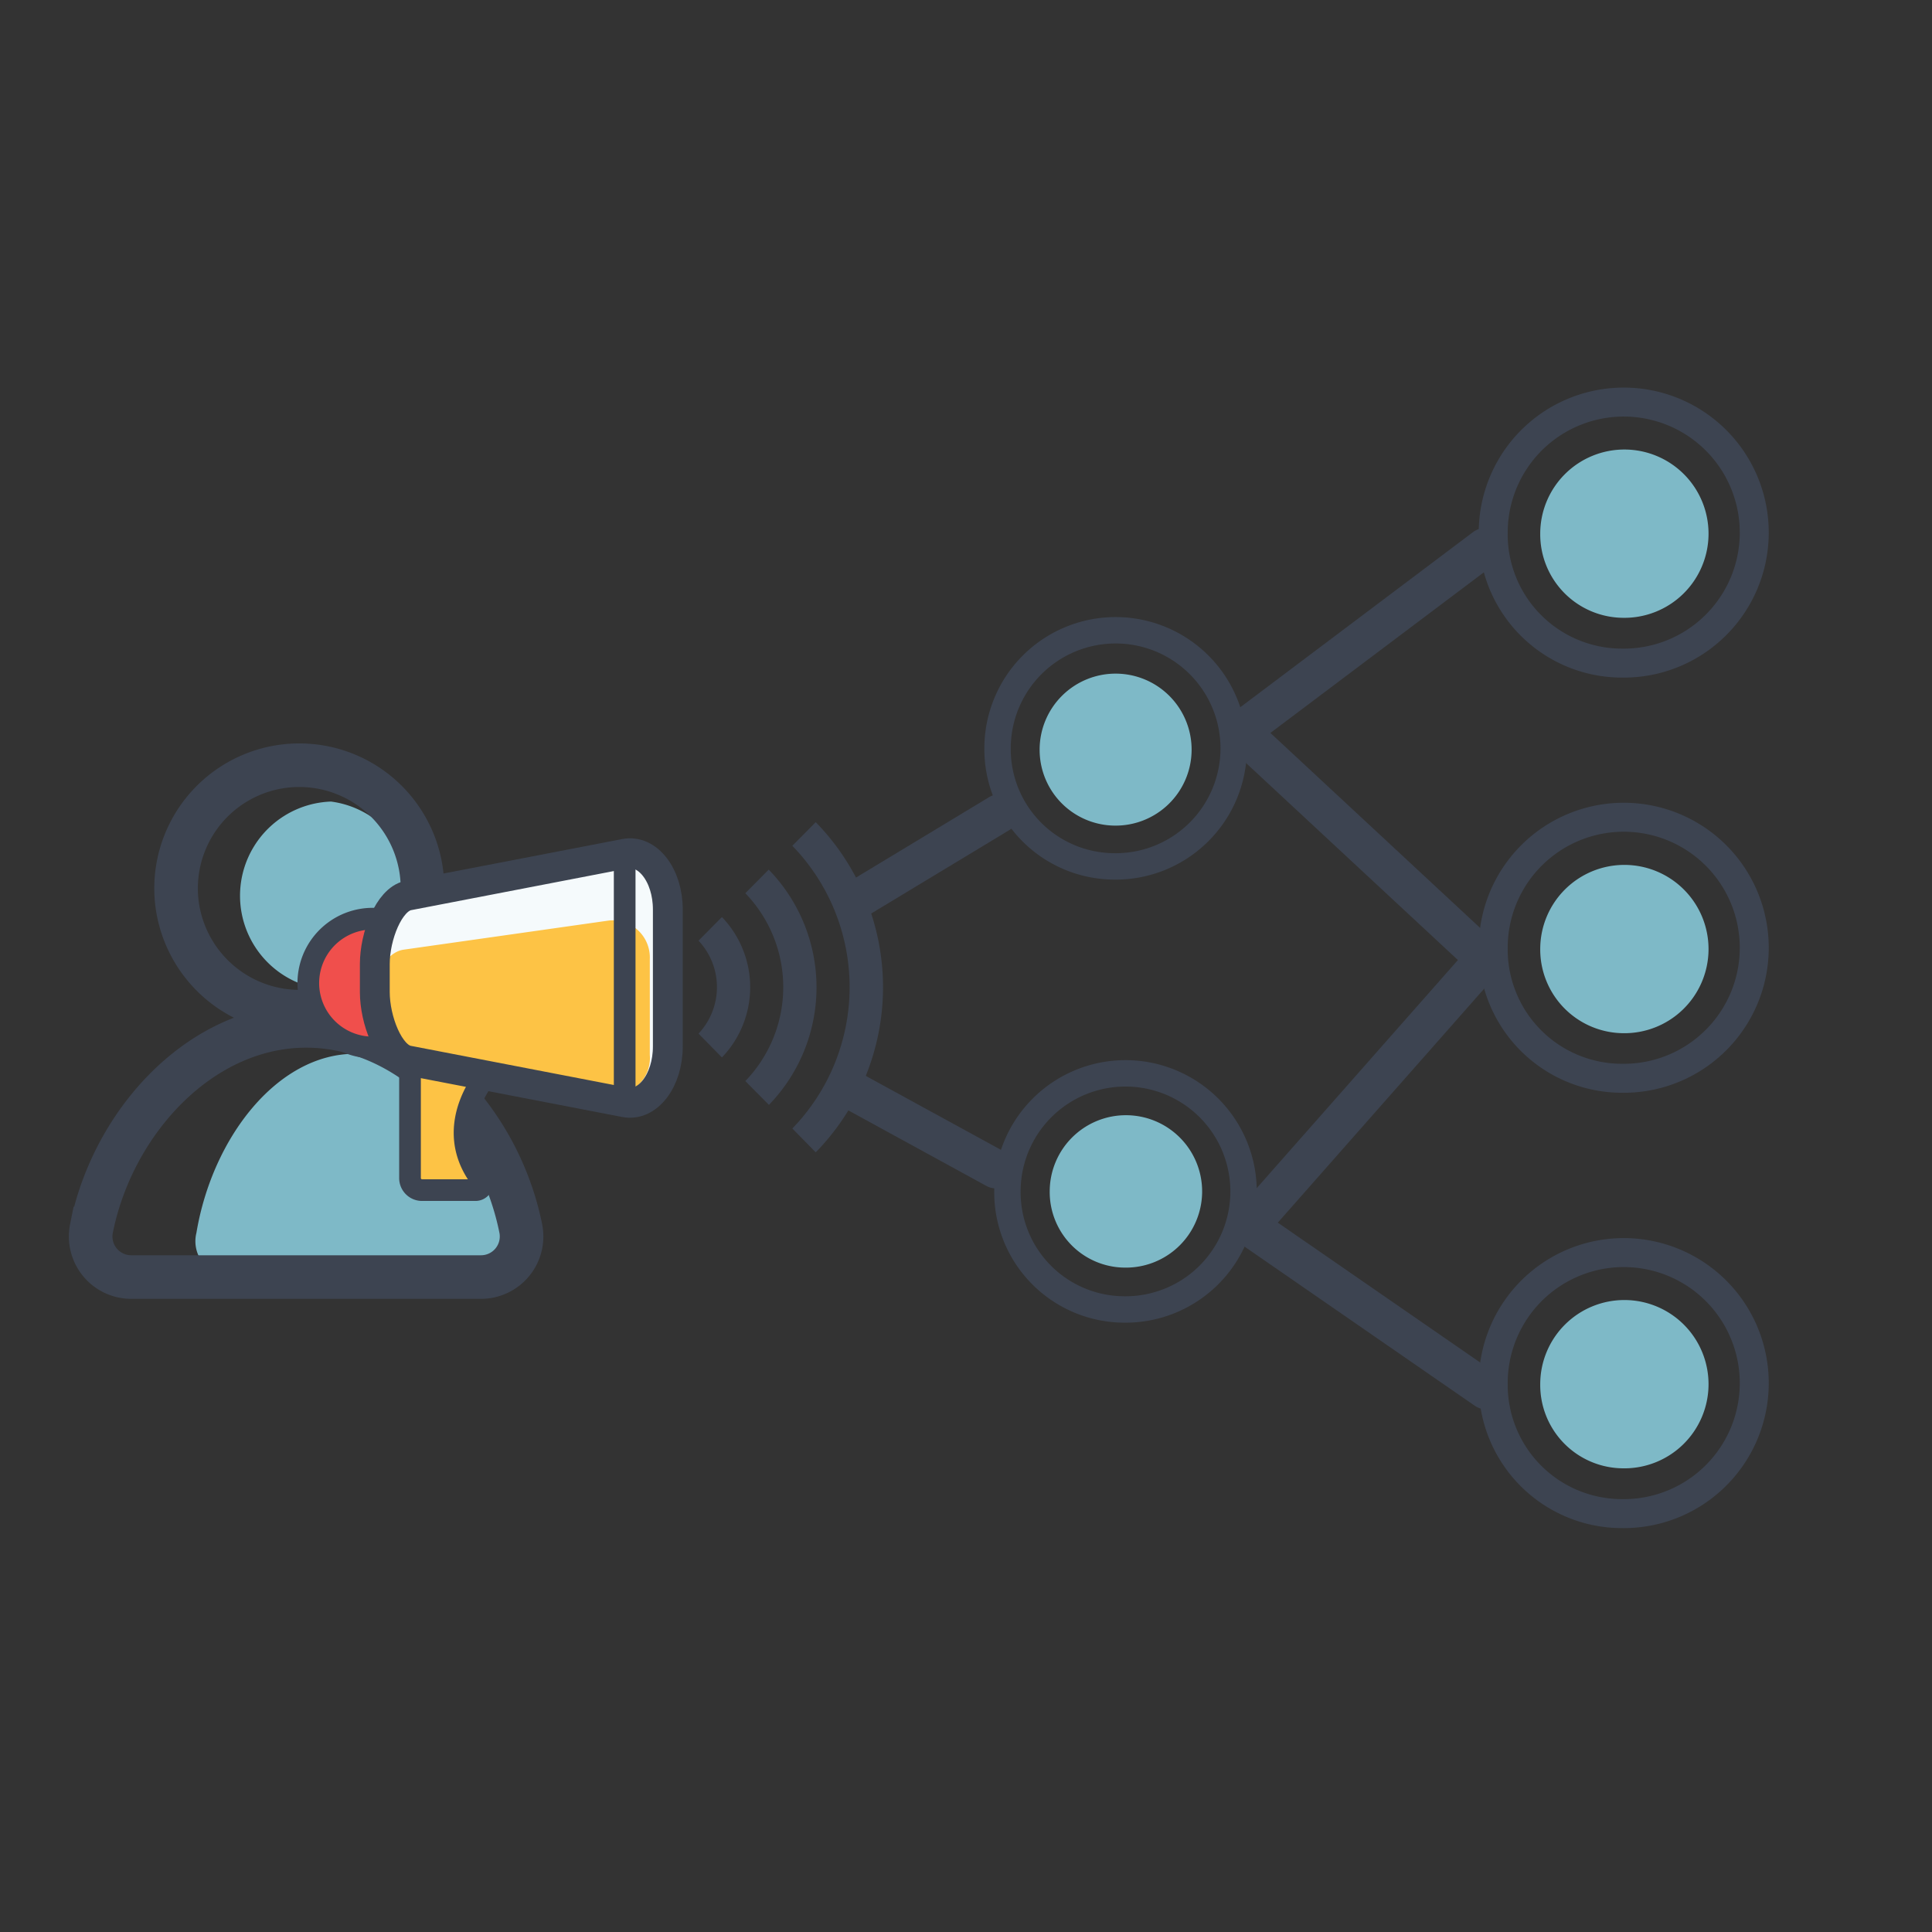 <svg id="Viralización" xmlns="http://www.w3.org/2000/svg" viewBox="0 0 90 90"><rect x="0" y="0" width="90" height="90" fill="#333333" stroke="none"/><defs><style>.cls-1{fill:#7eb9c7;}.cls-10,.cls-2,.cls-3,.cls-4,.cls-5{fill:none;}.cls-10,.cls-2,.cls-3,.cls-4,.cls-5,.cls-7,.cls-8{stroke:#3d4451;}.cls-10,.cls-2,.cls-3,.cls-5,.cls-7,.cls-8{stroke-miterlimit:10;}.cls-2{stroke-width:2.03px;}.cls-3{stroke-width:1.35px;}.cls-4{stroke-linecap:round;stroke-linejoin:round;stroke-width:1.8px;}.cls-5{stroke-width:1.23px;}.cls-6{fill:#f5fafc;}.cls-7{fill:#f04f4c;}.cls-7,.cls-8{stroke-width:1.01px;}.cls-8,.cls-9{fill:#fdc345;}.cls-10{stroke-width:1.39px;}.cls-11{fill:#3d4451;}</style></defs><path class="cls-1" d="M15,46.08a4.39,4.39,0,0,0,.42-8.74A4.39,4.39,0,0,0,15,46.08Z"/><path class="cls-1" d="M22.53,59.44a1.61,1.61,0,0,0,1.37-2c-.74-4.41-3.76-8.35-7.37-8.35S9.89,53,9.15,57.43a1.62,1.62,0,0,0,1.38,2Z"/><path class="cls-2" d="M13.67,47.12a5.74,5.74,0,1,0-5.46-5.43A5.76,5.76,0,0,0,13.67,47.12Z"/><path class="cls-2" d="M22.4,59.49a1.89,1.89,0,0,0,1.86-2.26c-1-5-5.09-9.44-10-9.44s-9,4.46-10,9.44a1.89,1.89,0,0,0,1.86,2.26Z"/><path class="cls-1" d="M75.6,48.13a3.92,3.92,0,1,0-3.85-3.93A3.9,3.9,0,0,0,75.6,48.13Z"/><path class="cls-3" d="M75.56,50.23a6.08,6.08,0,1,0-6-6.09A6,6,0,0,0,75.56,50.23Z"/><path class="cls-1" d="M75.6,68.4a3.92,3.92,0,1,0-3.85-3.92A3.88,3.88,0,0,0,75.6,68.4Z"/><path class="cls-3" d="M75.56,70.51a6.08,6.08,0,1,0-6-6.09A6,6,0,0,0,75.56,70.51Z"/><path class="cls-1" d="M75.6,28.78a3.92,3.92,0,1,0-3.85-3.92A3.89,3.89,0,0,0,75.6,28.78Z"/><path class="cls-3" d="M75.56,30.89a6.08,6.08,0,1,0-6-6.1A6,6,0,0,0,75.56,30.89Z"/><polyline class="cls-4" points="69.22 64.75 58.18 57.12 69.17 44.66 57.78 34.07 69.17 25.5"/><line class="cls-4" x1="46.39" y1="54.46" x2="39.7" y2="50.8"/><line class="cls-4" x1="40.11" y1="41.79" x2="46.55" y2="37.9"/><path class="cls-1" d="M52.38,59.05A3.55,3.55,0,1,0,48.9,55.5,3.52,3.52,0,0,0,52.38,59.05Z"/><path class="cls-5" d="M52.35,61a5.5,5.5,0,1,0-5.42-5.51A5.46,5.46,0,0,0,52.35,61Z"/><path class="cls-1" d="M51.92,38.46a3.54,3.54,0,1,0-3.49-3.55A3.53,3.53,0,0,0,51.92,38.46Z"/><path class="cls-5" d="M51.88,40.36a5.5,5.5,0,1,0-5.41-5.51A5.46,5.46,0,0,0,51.88,40.36Z"/><path class="cls-6" d="M29.11,51.35,19,49.4c-.88-.17-1.54-1.88-1.54-3.19v-1.3c0-1.31.66-3,1.54-3.19l10.11-1.95c1.06-.21,2,1,2,2.6v6.38C31.11,50.34,30.17,51.56,29.11,51.35Z"/><path class="cls-7" d="M17.88,42.84a3,3,0,1,0,0,5.91"/><path class="cls-8" d="M22.85,49.86s-2.39,2.49-.45,5.06a.32.32,0,0,1-.26.52H19.66a.56.56,0,0,1-.56-.57V49.24"/><path class="cls-9" d="M28.38,51,18.8,49.59c-.83-.11-1.46-1.3-1.46-2.22v-.9c0-.92.63-2.11,1.46-2.23l9.58-1.36a1.73,1.73,0,0,1,1.89,1.81v4.45A1.72,1.72,0,0,1,28.38,51Z"/><path class="cls-10" d="M29.11,51.35,19,49.4c-.88-.17-1.54-1.88-1.54-3.19v-1.3c0-1.31.66-3,1.54-3.19l10.11-1.95c1.06-.21,2,1,2,2.6v6.38C31.11,50.34,30.17,51.56,29.11,51.35Z"/><line class="cls-8" x1="29.1" y1="39.6" x2="29.1" y2="50.97"/><path class="cls-11" d="M38,53.68l-1.09-1.11a9.46,9.46,0,0,0,0-13.17L38,38.3A11,11,0,0,1,38,53.68Z"/><path class="cls-11" d="M35.82,51.47l-1.1-1.11a6.3,6.3,0,0,0,0-8.75l1.09-1.1A7.87,7.87,0,0,1,35.82,51.47Z"/><path class="cls-11" d="M33.63,49.26l-1.09-1.11a3.16,3.16,0,0,0,0-4.33l1.09-1.1A4.72,4.72,0,0,1,33.63,49.26Z"/></svg>